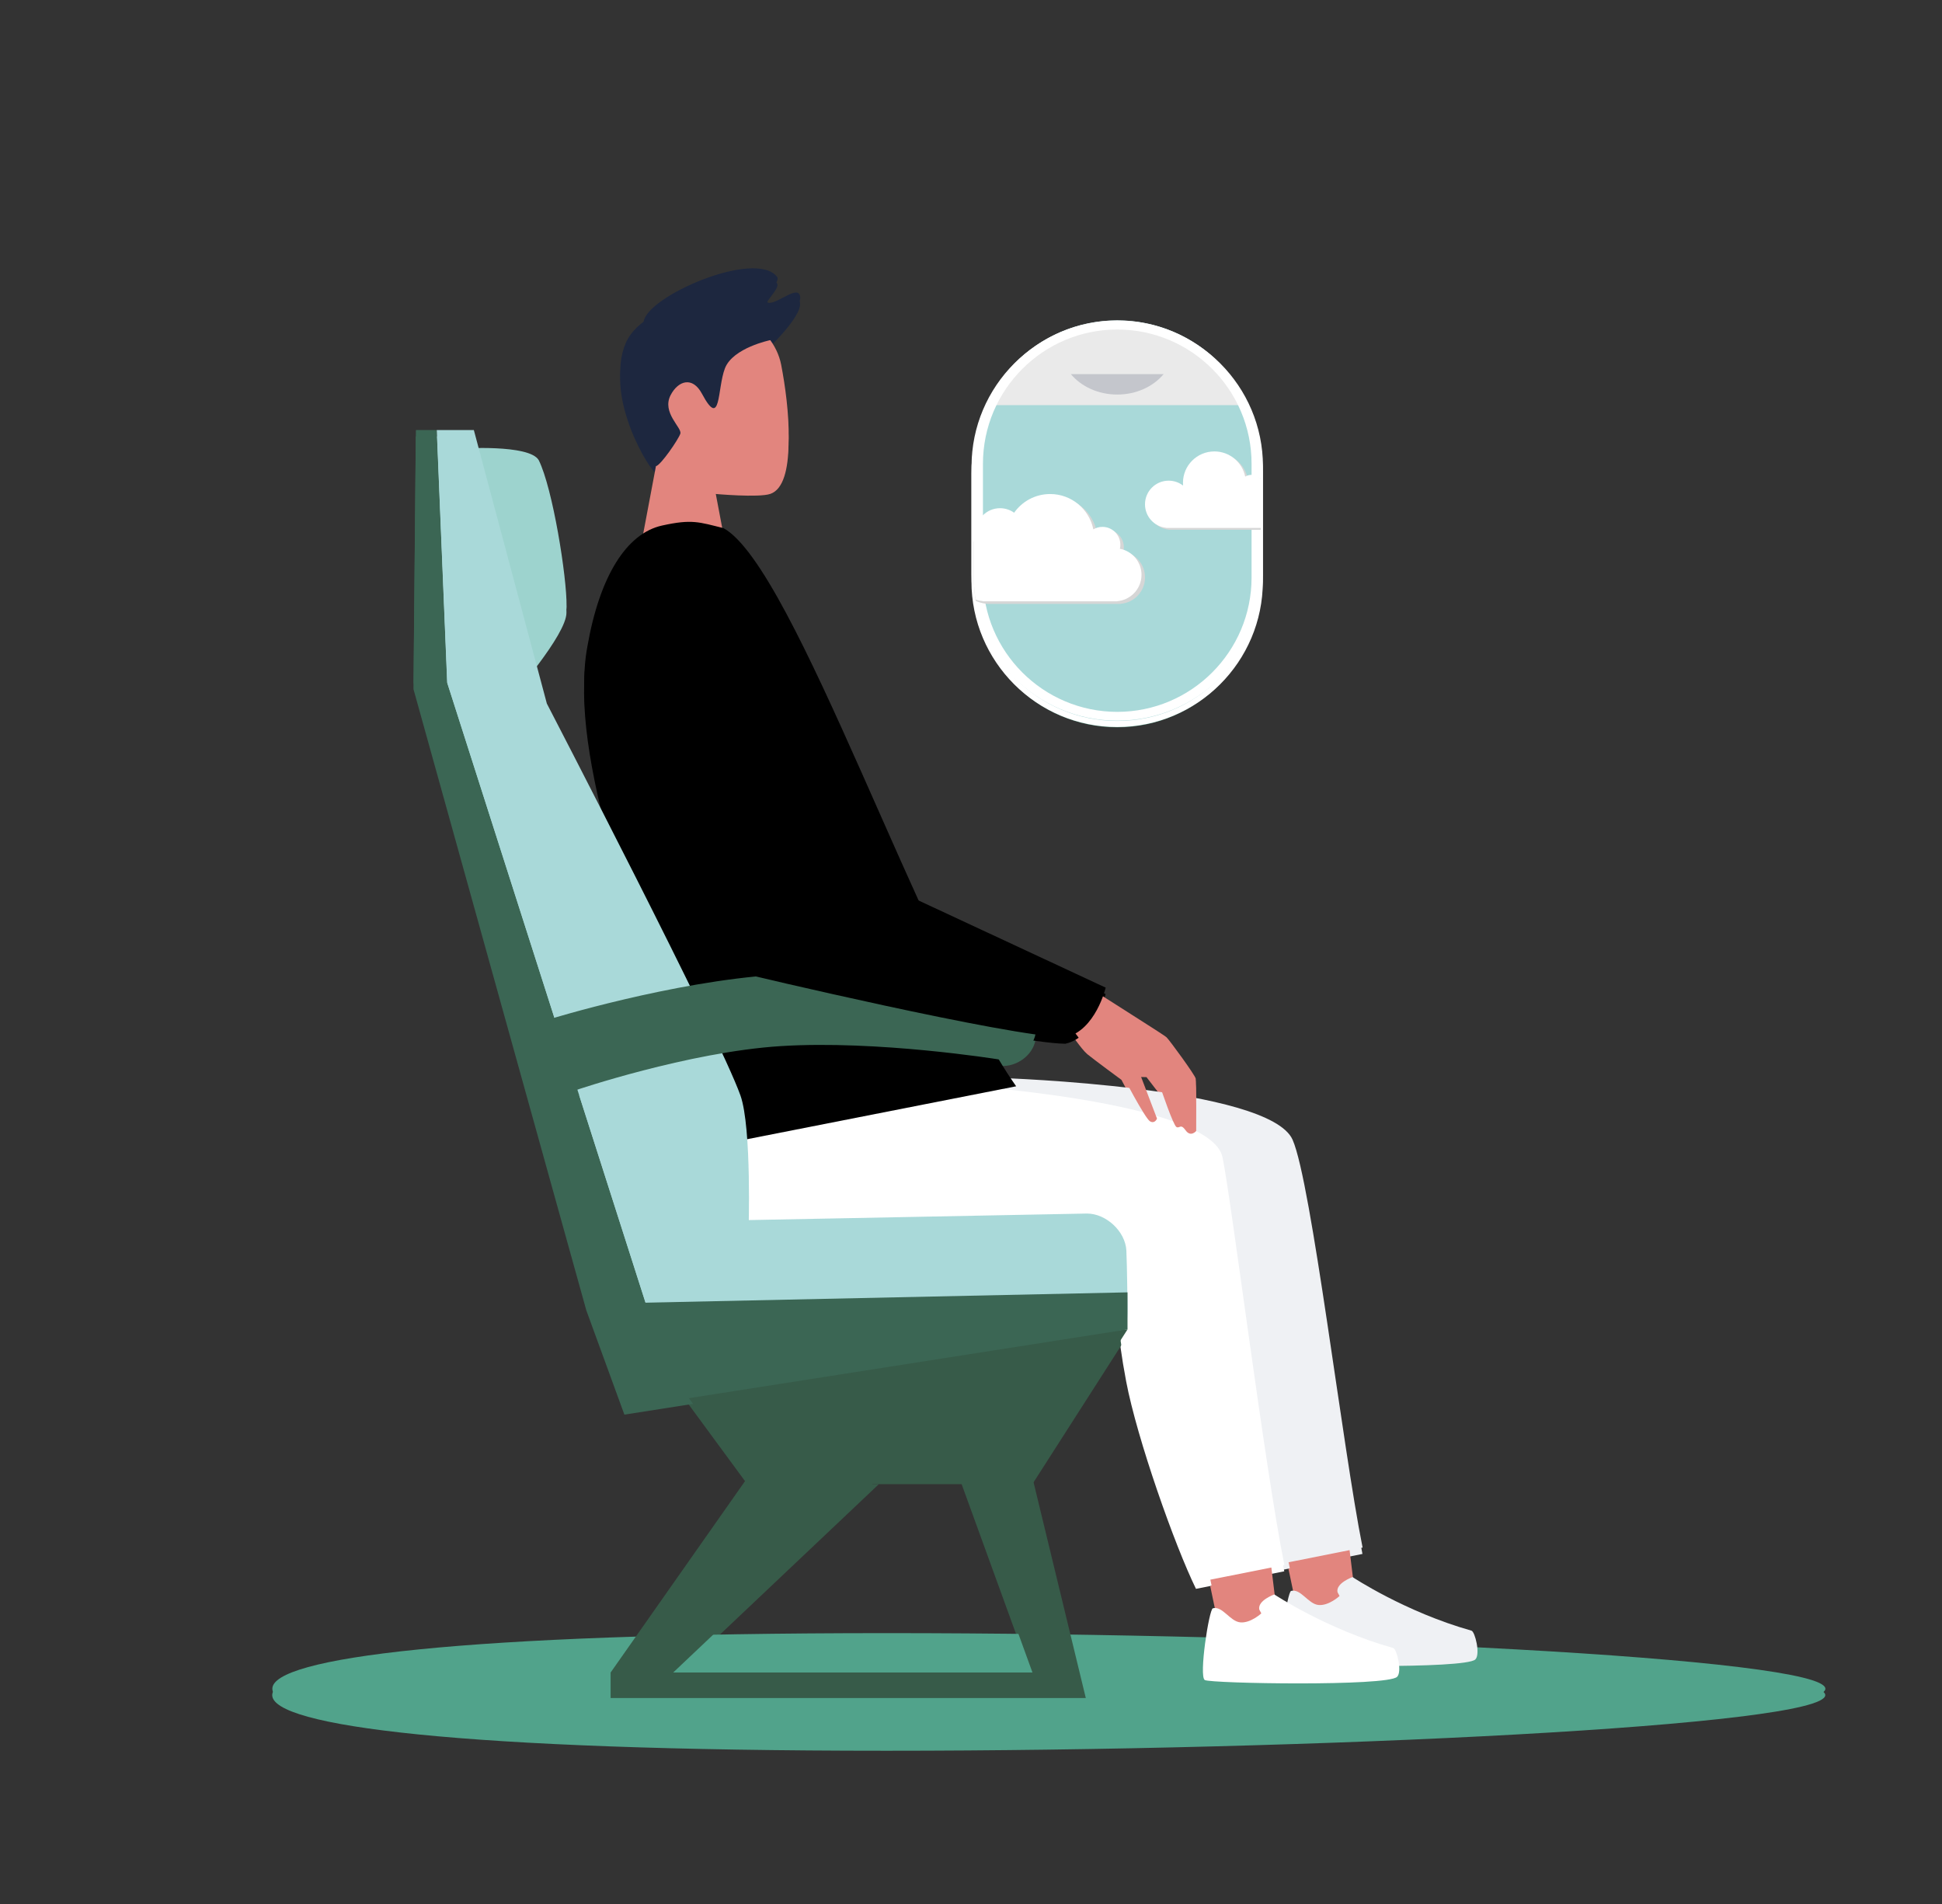 <?xml version="1.0" encoding="utf-8"?>
<!-- Generator: Adobe Illustrator 24.2.0, SVG Export Plug-In . SVG Version: 6.00 Build 0)  -->
<svg version="1.1" id="Layer_1" xmlns="http://www.w3.org/2000/svg" xmlns:xlink="http://www.w3.org/1999/xlink" x="0px" y="0px"
	 viewBox="0 0 867.39 850.39" style="enable-background:new 0 0 867.39 850.39;" xml:space="preserve">
<rect x="0" y="0" width="867.39" height="850.39" fill="#333333" stroke="none"/>
<style type="text/css">
	.st0{fill:#51A38B;}
	.st1{fill:#E2857E;}
	.st2{fill:#1D273F;}
	.st3{fill:#EFF1F4;}
	.st4{fill:#FFFFFF;}
	.st5{fill:black;}
	.st6{fill:#9DD3CE;}
	.st7{fill:#3B6654;}
	.st8{fill:#A9D9D9;}
	.st9{fill:#375B49;}
	.st10{fill:#498C77;}
	.st11{fill:#EAEAEA;}
	.st12{opacity:0.2;}
	.st13{fill:#2B3756;}
	.st14{clip-path:url(#SVGID_2_);}
	.st15{fill:#D6D7D7;}
	.st16{fill:#D6D6D6;}
</style>
<g>
	<path class="st0" d="M815.25,757.1c0,13.72-227.75,24.84-419.3,24.84s-274.36-11.12-274.36-24.84s82.81-24.84,274.36-24.84
		S815.25,743.38,815.25,757.1z"/>
	<g>
		<g>
			<g>
				<g id="_x30_1_Sitting_3_">
					<g id="head_7_">
						<path class="st1" d="M306.81,140.18c15.77-3.99,38.48,7.18,42.06,25.64c3.57,18.45,6.93,50.67-4.77,54.76
							c-5.18,1.81-25,0-25,0l4.17,22.03h-36.31l5.95-31.55C292.91,211.05,254.81,153.31,306.81,140.18z"/>
						<path class="st2" d="M343.99,154.76c0,0-16.71,3.42-20.25,12.57c-3.54,9.15-1.62,27.57-10.27,11.38
							c-4.23-7.92-10.62-5.83-13.98,0.57c-4.13,7.89,5.2,14.62,4.32,17.27c-0.89,2.65-8.84,14.21-10.9,14.5
							c-2.06,0.3-22.97-33.1-13.46-55.02C288.39,135.45,337.03,128.49,343.99,154.76z"/>
						<path class="st2" d="M343.99,154.76c0,0,16.42-15.71,12.87-20.65c-2.18-3.03-12.1,6.3-14.51,3.45
							c-1.95-2.29,6.5-8.72,4.65-11.09c-9.67-12.41-58.3,8.74-59.59,20.15C286.1,158.02,343.99,154.76,343.99,154.76z"/>
					</g>
				</g>
			</g>
			<g>
				<g id="_x30_3_Sitting_4_">
					<path class="st3" d="M381.43,508.91c3.39,56.14,145.85,22.41,150.74,36.64c4.9,14.23-2.62,19.5,5.75,63.64
						c4.86,25.66,21.74,73.42,31.19,92.68l39.43-7.83c-8.89-44.07-22.83-163.12-31.27-182.15
						c-10.51-23.71-130.17-27.56-130.17-27.56S380.91,500.41,381.43,508.91z"/>
					<polygon class="st1" points="579.69,720.8 594.4,728.79 605.17,715.11 602.74,695.19 575.48,700.61 					"/>
					<g id="leg_9_">
						<path class="st4" d="M320.61,527.02c3.39,56.14,171.73,12.06,176.63,26.29c4.9,14.23-2.62,19.5,5.75,63.64
							c4.86,25.66,21.74,73.42,31.19,92.68l39.43-7.83c-8.89-44.07-23.83-164.27-27.64-182.15
							c-5.43-25.37-122.23-32.52-122.23-32.52s-37.46-35.2-69.97-20.37C344.65,470.91,320.09,518.52,320.61,527.02z"/>
						<polygon class="st1" points="544.75,728.57 559.45,736.55 570.23,722.88 567.8,702.95 540.54,708.37 						"/>
					</g>
					<path class="st5" d="M295.63,237.58c-15.77,3.5-27.84,22.44-33.35,54.14c-8.1,43.73,19.79,122.84,56.46,222.87l135.07-26.57
						c-42.33-60.15-98.79-231.8-130.74-249.3C312.17,236.04,309.04,234.6,295.63,237.58z"/>
				</g>
				<g id="male_8_">
					<path class="st3" d="M576.61,713.4c-1.7,0.46-6.34,30.47-3.6,32.04c2.74,1.57,81.45,2.92,85.9-1.44
						c2.34-2.29-0.13-12.41-1.74-12.86c-29.58-8.31-53.11-23.93-53.11-23.93s-7.58,2.7-6.71,6.75l0.9,1.71c0,0-4.78,4.45-9.4,4.01
						C584.24,719.24,580.91,712.24,576.61,713.4z"/>
				</g>
				<g id="male_7_">
					<path class="st4" d="M541.67,721.17c-1.7,0.46-6.34,30.47-3.6,32.04c2.74,1.57,81.45,2.92,85.9-1.44
						c2.34-2.29-0.13-12.41-1.74-12.86c-29.58-8.31-53.11-23.93-53.11-23.93s-7.58,2.7-6.71,6.75l0.9,1.71c0,0-4.78,4.45-9.4,4.01
						C549.3,727,545.97,720,541.67,721.17z"/>
				</g>
			</g>
		</g>
		<path class="st6" d="M205.38,203.2c0,0,31.06-2.1,35.2,5.18c6.21,12.42,12.61,52.28,12.42,65.22
			c0.19,9.84-24.85,38.31-24.85,38.31L205.38,203.2z"/>
		<g>
			<polygon class="st7" points="199.68,307.77 195.02,194.92 185.71,194.92 184.67,307.77 261.87,585.23 301.66,604.9 
				305.69,599.47 290.63,592.03 			"/>
			<path class="st8" d="M330.65,492.05c-9.55-26.75-86.45-174.97-86.45-174.97l-32.61-122.17h-16.56l4.66,112.85l90.94,284.26
				l15.06,7.45l28.58-46.2C334.27,553.28,335.8,506.47,330.65,492.05z"/>
		</g>
		<path class="st8" d="M503.55,586.27c0,8.58,0.01,11-8.56,11l-170.54-0.64c-8.58,0-15.53-6.95-15.53-15.53v-17.6
			c0-8.58,6.95-15.53,15.53-15.53l160.99-3.11c8.58,0,17.19,8,17.6,16.56C503.35,568.17,503.55,586.27,503.55,586.27z"/>
		<polygon class="st9" points="296.48,612.15 333.76,662.88 461.1,662.88 503.55,596.62 		"/>
		<polygon class="st9" points="392.54,662.88 300.63,749.85 272.67,749.85 333.76,662.88 		"/>
		<polygon class="st9" points="461.1,662.88 429.04,661.58 461.1,749.85 272.67,749.85 272.67,761.23 484.91,761.23 		"/>
		<path class="st7" d="M346.65,438.22c48.46-3.06,106.71,12.32,106.71,12.32c6.89,1.82,10.85,8.75,8.79,15.39
			c-2.06,6.64-9.51,11.15-16.55,10.02c0,0-53.63-8.62-96.94-5.88c-41.4,2.62-91.85,19.78-91.85,19.78
			c-6.75,2.3-14.18-1.34-16.51-8.08l-2.67-7.75c-2.33-6.74,1.35-13.98,8.16-16.08C245.79,457.95,300.27,441.15,346.65,438.22z"/>
		<polygon class="st7" points="261.87,585.23 503.55,580.06 503.55,596.62 278.88,631.82 		"/>
		<g>
			<path class="st1" d="M484.05,440.17c0,0,4.25,4.44,5.18,5.39c0.92,0.96,30.39,19.27,31.76,20.6c1.38,1.33,12.64,16.75,13,18.38
				c0.36,1.64,0.23,23.44,0.23,23.44s-2.43,2.94-4.72-0.28c-2.28-3.23-2.67-0.68-4.1-1.49c-1.43-0.8-6.79-16.67-6.79-16.67
				l-6.53-8.46l-3.55-0.08l8.18,21.44c0,0-0.92,2.48-3.12,1.23c-2.2-1.25-12.69-21.36-12.69-21.36s-12.51-9.21-15.23-11.46
				c-2.71-2.25-8.11-10.35-8.11-10.35l-9.08-4.46L484.05,440.17z"/>
			<path class="st5" d="M493.79,443.96c0,0-4.5,19.16-17.96,22.21c-25.71-0.35-143.23-28.35-143.23-28.35l40.2-50.21L493.79,443.96z
				"/>
		</g>
	</g>
	<g>
		<g>
			<path class="st10" d="M563.04,260.79c0,35.39-28.69,64.07-64.07,64.07l0,0c-35.39,0-64.07-28.69-64.07-64.07v-50.77
				c0-35.39,28.69-64.07,64.07-64.07l0,0c35.39,0,64.07,28.69,64.07,64.07V260.79z"/>
			<g>
				<path class="st11" d="M498.97,145.94c-26.04,0-48.45,15.54-58.48,37.85h116.95C547.43,161.48,525.01,145.94,498.97,145.94z"/>
			</g>
			<path class="st4" d="M498.97,324.72c-35.88,0-65.08-29.19-65.08-65.08v-48.48c0-35.88,29.19-65.08,65.08-65.08
				c35.88,0,65.08,29.19,65.08,65.08v48.48C564.05,295.53,534.85,324.72,498.97,324.72z M498.97,150.02
				c-33.08,0-59.99,26.91-59.99,60v50.77c0,33.08,26.91,60,59.99,60s59.99-26.91,59.99-60v-50.77
				C558.96,176.93,532.05,150.02,498.97,150.02z"/>
		</g>
		<g class="st12">
			<path class="st13" d="M498.97,179.07c8.55,0,16.11-3.6,20.71-9.12h-41.43C482.86,175.47,490.42,179.07,498.97,179.07z"/>
		</g>
	</g>
</g>
<g>
	<path class="st0" d="M815.3,754.25c0,13.72-227.75,24.84-419.3,24.84s-274.36-11.12-274.36-24.84c0-13.72,82.81-24.84,274.36-24.84
		S815.3,740.53,815.3,754.25z"/>
	<g>
		<g>
			<g>
				<g id="_x30_1_Sitting_5_">
					<g id="head_6_">
						<path class="st1" d="M306.86,137.33c15.77-3.99,38.48,7.18,42.06,25.64c3.57,18.45,6.93,50.67-4.76,54.76
							c-5.18,1.81-25,0-25,0l4.17,22.03h-36.31l5.95-31.55C292.96,208.21,254.87,150.46,306.86,137.33z"/>
						<path class="st2" d="M344.05,151.91c0,0-16.71,3.42-20.25,12.57c-3.54,9.15-1.62,27.57-10.27,11.38
							c-4.23-7.92-10.62-5.83-13.98,0.57c-4.13,7.89,5.2,14.62,4.32,17.27c-0.89,2.65-8.84,14.21-10.9,14.5
							c-2.06,0.3-22.97-33.1-13.46-55.02C288.44,132.6,337.08,125.64,344.05,151.91z"/>
						<path class="st2" d="M344.05,151.91c0,0,16.42-15.71,12.87-20.65c-2.18-3.03-12.1,6.3-14.51,3.45
							c-1.95-2.29,6.5-8.72,4.65-11.09c-9.67-12.41-58.3,8.74-59.59,20.15C286.15,155.17,344.05,151.91,344.05,151.91z"/>
					</g>
				</g>
			</g>
			<g>
				<g id="_x30_3_Sitting_5_">
					<path class="st3" d="M381.49,506.06c3.39,56.14,145.85,22.41,150.74,36.64c4.9,14.23-2.62,19.5,5.75,63.64
						c4.86,25.66,21.74,73.42,31.19,92.68l39.43-7.83c-8.89-44.07-22.83-163.12-31.27-182.15
						c-10.51-23.71-130.17-27.56-130.17-27.56S380.97,497.56,381.49,506.06z"/>
					<polygon class="st1" points="579.75,717.96 594.45,725.94 605.22,712.26 602.79,692.34 575.54,697.76 					"/>
					<g id="leg_8_">
						<path class="st4" d="M320.66,524.18c3.39,56.14,171.73,12.06,176.63,26.29c4.9,14.23-2.62,19.5,5.75,63.64
							c4.86,25.66,21.74,73.42,31.19,92.68l39.43-7.83c-8.89-44.07-23.83-164.27-27.64-182.15
							c-5.43-25.37-122.23-32.52-122.23-32.52s-37.46-35.2-69.97-20.37C344.7,468.06,320.15,515.68,320.66,524.18z"/>
						<polygon class="st1" points="544.81,725.72 559.51,733.7 570.28,720.03 567.85,700.11 540.6,705.53 						"/>
					</g>
					<path class="st5" d="M295.68,234.73c-15.77,3.5-27.84,22.44-33.35,54.14c-8.1,43.73,19.79,122.84,56.46,222.87l135.07-26.57
						c-42.33-60.15-98.79-231.8-130.74-249.3C312.23,233.19,309.09,231.75,295.68,234.73z"/>
				</g>
				<g id="male_10_">
					<path class="st3" d="M576.66,710.56c-1.7,0.46-6.34,30.47-3.6,32.04c2.74,1.57,81.45,2.92,85.9-1.44
						c2.34-2.29-0.13-12.41-1.74-12.86c-29.58-8.31-53.11-23.93-53.11-23.93s-7.58,2.7-6.71,6.75l0.9,1.71c0,0-4.78,4.45-9.4,4.01
						C584.29,716.39,580.97,709.39,576.66,710.56z"/>
				</g>
				<g id="male_9_">
					<path class="st4" d="M541.72,718.32c-1.7,0.46-6.34,30.47-3.6,32.04c2.74,1.57,81.45,2.92,85.9-1.44
						c2.34-2.29-0.13-12.41-1.74-12.86c-29.58-8.31-53.11-23.93-53.11-23.93s-7.58,2.7-6.71,6.75l0.9,1.71c0,0-4.78,4.45-9.4,4.01
						C549.35,724.16,546.03,717.15,541.72,718.32z"/>
				</g>
			</g>
		</g>
		<path class="st6" d="M205.43,200.36c0,0,31.06-2.1,35.2,5.18c6.21,12.42,12.61,52.28,12.42,65.22
			c0.19,9.84-24.85,38.31-24.85,38.31L205.43,200.36z"/>
		<g>
			<polygon class="st7" points="199.74,304.92 195.08,192.07 185.76,192.07 184.73,304.92 261.92,582.38 301.72,602.06 
				305.74,596.63 290.68,589.18 			"/>
			<path class="st8" d="M330.7,489.21c-9.55-26.75-86.45-174.97-86.45-174.97l-32.61-122.17h-16.56l4.66,112.85l90.94,284.26
				l15.06,7.45l28.58-46.2C334.33,550.43,335.85,503.62,330.7,489.21z"/>
		</g>
		<path class="st8" d="M503.6,583.42c0,8.58,0.01,11-8.56,11l-170.54-0.64c-8.58,0-15.53-6.95-15.53-15.53v-17.6
			c0-8.58,6.95-15.53,15.53-15.53l160.99-3.11c8.58,0,17.19,8,17.6,16.56C503.41,565.33,503.6,583.42,503.6,583.42z"/>
		<polygon class="st9" points="296.54,609.3 333.81,660.03 461.15,660.03 503.6,593.77 		"/>
		<polygon class="st9" points="392.6,660.03 300.68,747 272.73,747 333.81,660.03 		"/>
		<polygon class="st9" points="461.15,660.03 429.1,658.74 461.15,747 272.73,747 272.73,758.39 484.97,758.39 		"/>
		<path class="st7" d="M346.7,435.38c48.46-3.06,106.71,12.32,106.71,12.32c6.89,1.82,10.85,8.75,8.79,15.39
			c-2.06,6.64-9.51,11.15-16.55,10.02c0,0-53.63-8.62-96.94-5.88c-41.4,2.62-91.85,19.78-91.85,19.78
			c-6.75,2.3-14.18-1.34-16.51-8.08l-2.67-7.75c-2.33-6.74,1.35-13.98,8.16-16.08C245.84,455.1,300.33,438.31,346.7,435.38z"/>
		<polygon class="st7" points="261.92,582.38 503.6,577.21 503.6,593.77 278.94,628.97 		"/>
		<g>
			<path class="st1" d="M484.1,437.32c0,0,4.25,4.44,5.18,5.39c0.92,0.96,30.39,19.27,31.77,20.6c1.38,1.33,12.64,16.75,13,18.38
				c0.36,1.64,0.23,23.44,0.23,23.44s-2.43,2.94-4.72-0.28c-2.28-3.23-2.67-0.68-4.1-1.49c-1.43-0.8-6.79-16.67-6.79-16.67
				l-6.53-8.46l-3.55-0.08l8.18,21.44c0,0-0.92,2.48-3.12,1.23c-2.2-1.25-12.69-21.36-12.69-21.36s-12.51-9.21-15.23-11.46
				c-2.71-2.25-8.11-10.35-8.11-10.35l-9.08-4.46L484.1,437.32z"/>
			<path class="st5" d="M493.85,441.11c0,0-4.5,19.16-17.96,22.21c-25.71-0.35-143.23-28.35-143.23-28.35l40.2-50.21L493.85,441.11z
				"/>
		</g>
	</g>
	<g>
		<g>
			<path class="st8" d="M563.1,257.94c0,35.39-28.69,64.07-64.07,64.07l0,0c-35.39,0-64.07-28.69-64.07-64.07v-50.77
				c0-35.39,28.69-64.07,64.07-64.07l0,0c35.39,0,64.07,28.69,64.07,64.07V257.94z"/>
			<g>
				<path class="st11" d="M499.02,143.09c-26.04,0-48.45,15.54-58.48,37.85H557.5C547.48,158.63,525.07,143.09,499.02,143.09z"/>
			</g>
			<path class="st4" d="M499.02,321.87c-35.88,0-65.08-29.19-65.08-65.08v-48.48c0-35.88,29.19-65.08,65.08-65.08
				c35.88,0,65.08,29.19,65.08,65.08v48.48C564.1,292.68,534.91,321.87,499.02,321.87z M499.02,147.17
				c-33.08,0-59.99,26.91-59.99,60v50.77c0,33.08,26.91,60,59.99,60c33.08,0,59.99-26.91,59.99-60v-50.77
				C559.02,174.08,532.11,147.17,499.02,147.17z"/>
			<g>
				<defs>
					<path id="SVGID_1_" d="M563.1,257.94c0,35.39-28.69,64.07-64.07,64.07l0,0c-35.39,0-64.07-28.69-64.07-64.07v-50.77
						c0-35.39,28.69-64.07,64.07-64.07l0,0c35.39,0,64.07,28.69,64.07,64.07V257.94z"/>
				</defs>
				<clipPath id="SVGID_2_">
					<use xlink:href="#SVGID_1_"  style="overflow:visible;"/>
				</clipPath>
				<g class="st14">
					<g>
						<path class="st15" d="M572.64,228.19c0-4.13-2.97-7.57-6.89-8.3c0.09-0.41,0.15-0.84,0.15-1.28c0-3.15-2.55-5.7-5.7-5.7
							c-1.06,0-2.06,0.29-2.91,0.8c-1.29-6.42-6.96-11.26-13.76-11.26c-7.75,0-14.03,6.28-14.03,14.03c0,0.41,0.02,0.82,0.05,1.23
							c-1.78-1.38-4.02-2.2-6.45-2.2c-5.83,0-10.56,4.73-10.56,10.56c0,5.47,4.15,9.96,9.48,10.5l-0.04,0.05h42.89l-0.02-0.03
							C569.21,236.27,572.64,232.63,572.64,228.19z"/>
						<path class="st4" d="M571.51,227.36c0-4.13-2.97-7.57-6.89-8.3c0.09-0.41,0.15-0.84,0.15-1.28c0-3.15-2.55-5.7-5.7-5.7
							c-1.06,0-2.06,0.29-2.91,0.8c-1.29-6.42-6.96-11.26-13.76-11.26c-7.75,0-14.03,6.28-14.03,14.03c0,0.41,0.02,0.82,0.05,1.23
							c-1.78-1.38-4.02-2.2-6.45-2.2c-5.83,0-10.56,4.73-10.56,10.56c0,5.47,4.15,9.96,9.48,10.5l-0.04,0.05h42.89l-0.02-0.03
							C568.09,235.43,571.51,231.8,571.51,227.36z"/>
					</g>
					<g>
						<path class="st16" d="M511.42,257.89c0-5.79-4.16-10.61-9.66-11.63c0.13-0.58,0.21-1.18,0.21-1.79c0-4.41-3.58-7.99-7.99-7.99
							c-1.49,0-2.88,0.41-4.08,1.12c-1.8-9-9.75-15.79-19.28-15.79c-6.65,0-12.53,3.3-16.09,8.35c-1.78-1.27-3.95-2.02-6.3-2.02
							c-5.98,0-10.84,4.85-10.84,10.84c0,0.62,0.05,1.23,0.15,1.82c-6,1.89-10.35,7.49-10.35,14.12c0,7.66,5.82,13.96,13.28,14.72
							l-0.05,0.08h60.11l-0.03-0.04C506.62,269.21,511.42,264.11,511.42,257.89z"/>
						<path class="st4" d="M509.85,256.73c0-5.79-4.16-10.61-9.66-11.63c0.13-0.58,0.21-1.18,0.21-1.79c0-4.41-3.58-7.99-7.99-7.99
							c-1.49,0-2.88,0.41-4.08,1.12c-1.8-9-9.75-15.79-19.28-15.79c-6.65,0-12.53,3.3-16.09,8.35c-1.78-1.27-3.95-2.02-6.3-2.02
							c-5.98,0-10.84,4.85-10.84,10.84c0,0.62,0.05,1.23,0.15,1.82c-6,1.89-10.35,7.49-10.35,14.12c0,7.66,5.82,13.96,13.28,14.72
							l-0.05,0.08h60.11l-0.03-0.04C505.04,268.04,509.85,262.95,509.85,256.73z"/>
					</g>
				</g>
			</g>
		</g>
		<g class="st12">
			<path class="st13" d="M499.02,176.22c8.55,0,16.11-3.6,20.71-9.12h-41.43C482.92,172.62,490.47,176.22,499.02,176.22z"/>
		</g>
	</g>
</g>
</svg>
